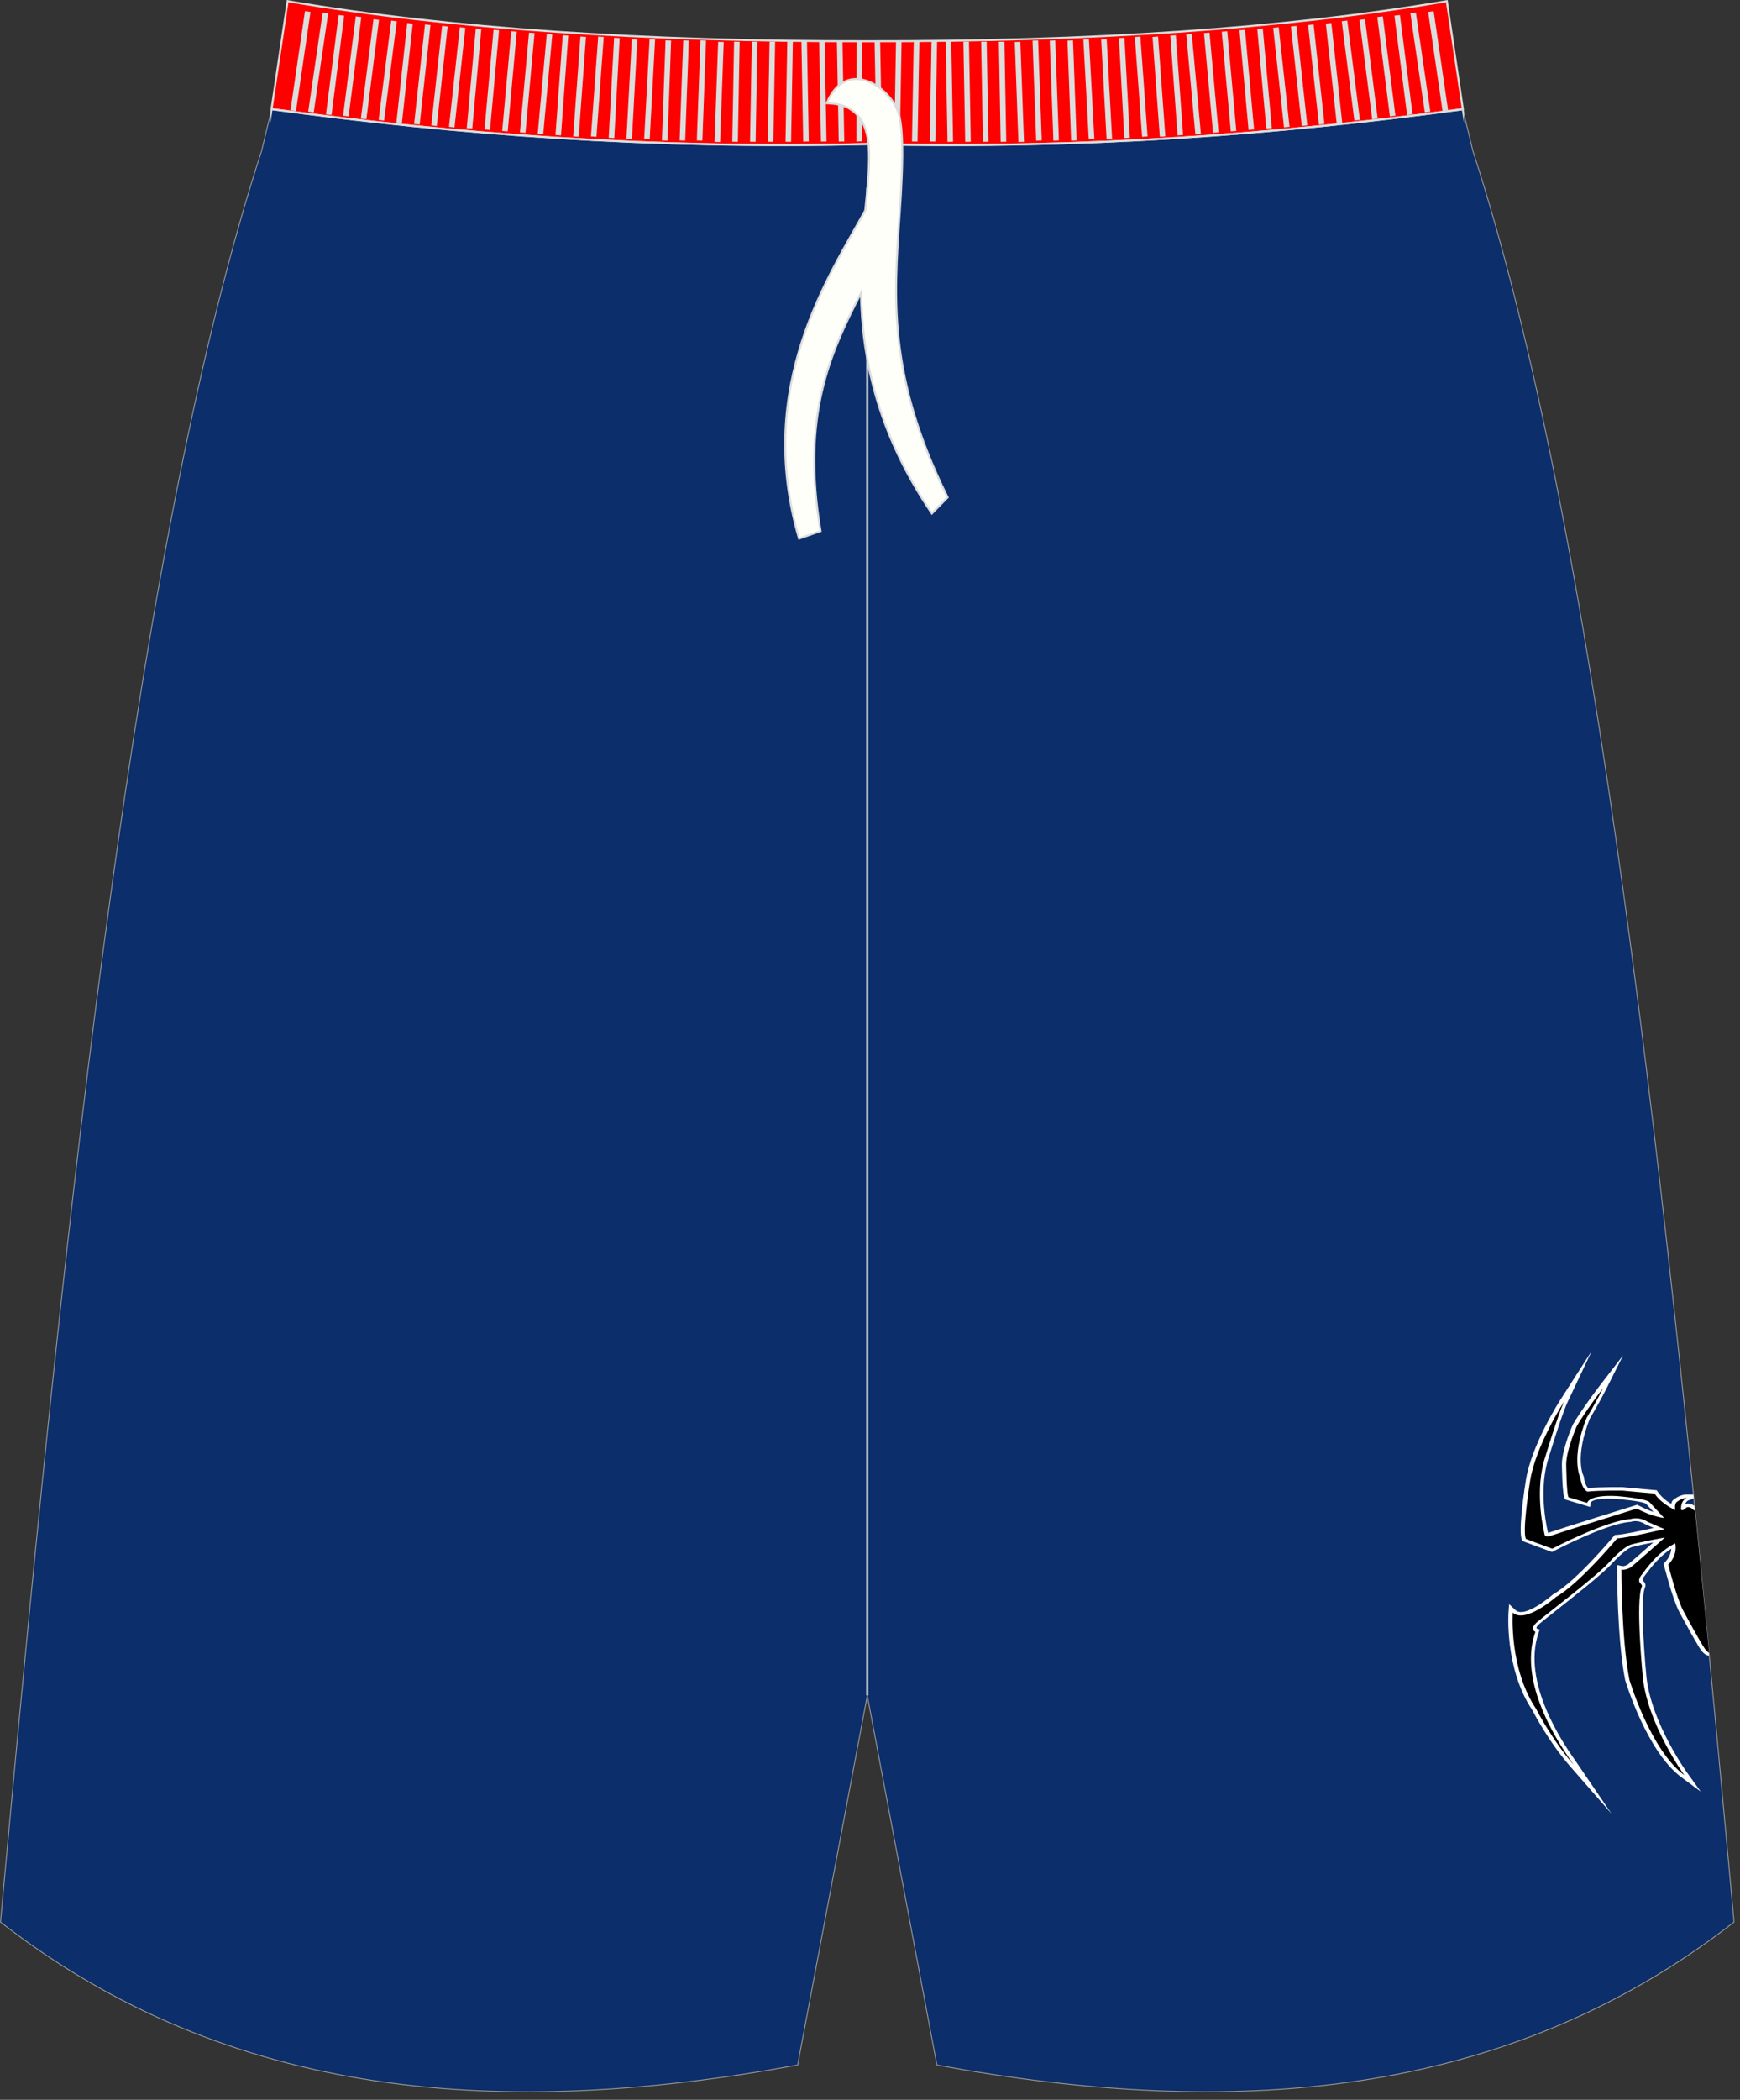 <?xml version="1.0" encoding="utf-8"?>
<!-- Generator: Adobe Illustrator 16.0.0, SVG Export Plug-In . SVG Version: 6.00 Build 0)  -->
<!DOCTYPE svg PUBLIC "-//W3C//DTD SVG 1.1//EN" "http://www.w3.org/Graphics/SVG/1.1/DTD/svg11.dtd">
<svg version="1.1" id="图层_1" xmlns="http://www.w3.org/2000/svg" xmlns:xlink="http://www.w3.org/1999/xlink" x="0px" y="0px"
	 width="340px" height="410px" viewbox="0 0 340 410" enable-background="new 0 0 340 410" xml:space="preserve">
<rect width="100%" height="100%" fill="#333333" stroke="none"/>
<path fill="#0C2E6A" stroke="#A1A1A1" stroke-width="0.162" stroke-miterlimit="22.926" d="M169.46,28.14
	c42.31,0.99,80.41-1.93,116.38-6.82l0.01,0.02l1.78,7.42l0.15,0.62c0,0.01,0,0.01,0,0.02c24.15,74.1,37.89,201.83,50.22,336.78
	l0.83,9.12c-44.78,34.83-98.29,38.46-155.76,27.91l-13.6-72.15l-13.61,72.15c-57.48,10.56-110.98,6.93-155.76-27.91l0.83-9.12
	C13.25,231.23,26.98,103.49,51.14,29.4c0,0,0-0.01,0-0.02l0.15-0.62l1.78-7.42l0-0.02C89.04,26.22,127.15,29.13,169.46,28.14z"/>
<path fill="#FFFFFF" d="M331.27,295.58c-0.08,0-0.16-0.01-0.23-0.02c-0.32-0.05-0.61-0.18-0.84-0.42c-0.03-0.03-0.06-0.06-0.09-0.09
	c-0.07-0.06-0.15-0.11-0.2-0.14c-0.2,0.2-0.48,0.38-0.73,0.47c-0.21,0.08-0.43,0.12-0.64,0.1c-0.17-0.02-0.32-0.06-0.46-0.14v0.49
	l-1.14-0.46c-0.01,0-2.56-1.08-4.16-3.2c-0.59-0.05-1.82-0.16-3.05-0.27c1.38,0.23,2.72,0.54,3.15,0.94l0.03,0.03l2.86,3.09
	l1.02,1.1l-1.75-0.1c0,0-2.22-0.15-5.35-1.76c-2.32,0.72-15.02,4.68-16.75,5.29l-0.1,0.03l-0.11,0.02c0,0-1.64,0.37-1.72-0.94
	c-0.17-0.67-1.9-7.89-0.1-14.44l0-0.02c0-0.01,0.3-0.98,0.73-2.39c-0.89,2.15-1.64,4.42-1.95,6.5l0,0c0,0.03-1.45,9.02-0.92,10.73
	l4.47,1.66c1.91-0.98,10.69-5.35,15.15-5.69c0.44-0.13,2.14-0.5,3.93,0.59c0.35,0.16,2.57,1.16,3.24,1.4l1.9,0.68l-2.06,0.48
	c-0.02,0.01-6.51,1.55-9.03,1.8c-1.25,1.48-7.65,8.9-11.87,11.31c-0.55,0.47-5.15,4.33-8.22,3.69c-0.03,2.61,0.21,9.46,3.33,15.4
	c-1.28-4.01-1.84-8.41-0.5-12.51c-0.46-0.42-0.86-1.27,0.73-2.62c0.44-0.37,1.48-1.19,2.81-2.24c3.68-2.89,9.62-7.56,11.21-9.41
	l0.01-0.01c0.01-0.01,2.79-3.07,4.61-3.59c1.63-0.46,6.65-1.39,6.66-1.39l2.28-0.42l-1.59,1.42c-0.02,0.02-6.18,5.51-6.89,5.97
	l-0.03,0.02c0,0-0.64,0.34-1.38,0.48c0.02,2.72,0.17,13.76,1.55,20.8c0.1,0.34,1.6,5.25,4.19,10.11c-1.41-3.1-2.67-6.67-3.07-10.17
	l0-0.01c0-0.05-1.54-15.4-0.14-18.25l0,0l0-0.01l0,0.01l0,0c0,0-0.05,0.09-0.12,0.07l-0.01,0.01l-0.02-0.02l-0.03-0.02l0,0
	c-0.2-0.19-0.91-0.98,0.1-2.29l0.28-0.37h0c1.05-1.41,3.37-4.51,6.63-6.09l0.93-0.45l0.19,0.83c0,0.01,0.61,2.31-1.3,4.42
	c0.33,1.27,1.71,6.54,2.84,8.64c0.58,1.08,1.37,2.52,2.1,3.82c0.63,1.13,1.26,2.21,1.71,2.95c0.21,0.34,0.34,0.6,0.43,0.78
	l0.15,1.51c-0.67-0.02-1.28-0.56-1.97-1.7c-0.43-0.7-1.06-1.81-1.72-2.99c-0.79-1.42-1.59-2.86-2.11-3.84
	c-1.34-2.5-2.99-9.13-3-9.15l-0.07-0.29l0.24-0.24c0.94-0.93,1.21-1.94,1.26-2.66c-2.38,1.52-4.15,3.89-5.01,5.04l0,0
	c-0.08,0.1-0.14,0.18-0.29,0.38c-0.49,0.64-0.26,0.81-0.26,0.81l0.05,0.04c0.7,0.65,0.42,1.19,0.42,1.19l-0.71-0.2l0.71,0.2
	c-1.24,2.53,0.22,17.38,0.25,17.69l0,0c1.03,9.05,7.98,18.64,8,18.67l2.6,3.61l-3.8-2.82c-6.81-5.05-10.94-18.85-10.95-18.9
	l-0.01-0.02l-0.01-0.03c-1.6-8.14-1.57-21.6-1.57-21.64v-0.84l1,0.21c0.39,0.08,1-0.25,1.03-0.26l0,0c0.48-0.34,3.23-2.75,5.04-4.36
	c-1.5,0.29-3.32,0.67-4.15,0.9c-1.29,0.37-3.63,2.9-3.82,3.1l0,0c-1.69,1.96-7.7,6.68-11.42,9.61c-1.3,1.02-2.32,1.82-2.77,2.21
	c-0.98,0.83-0.58,1-0.58,1l0.54,0.22l-0.17,0.48c-3.52,9.88,5.02,22.06,7.11,25.05l0,0c0.13,0.19,0.25,0.35,0.31,0.45l6.77,9.94
	l-8.08-9.25c-4.19-4.8-7.13-10.47-7.38-10.96c-5.45-8.12-4.66-19.1-4.65-19.13l0.11-1.57l1.25,1.16c1.87,1.74,7.29-3.03,7.31-3.04
	l0.06-0.05l0.07-0.04c4.43-2.49,11.72-11.24,11.74-11.27l0.23-0.27l0.39-0.02c1.32-0.06,4.94-0.84,7.19-1.35
	c-0.85-0.37-1.65-0.73-1.66-0.74l-0.05-0.02l-0.04-0.03c-1.39-0.87-2.6-0.43-2.6-0.43l-0.11,0.04l-0.13,0.01
	c-4.56,0.26-14.86,5.66-14.89,5.68l-0.37,0.19l-0.38-0.14l-5.12-1.9l-0.23-0.08l-0.11-0.19c-0.92-1.49,0.7-11.54,0.71-11.57h0
	c1.02-6.93,6.75-15.83,6.77-15.85l6.13-9.54l-4.73,10c-1.2,2.54-3.81,11.2-3.93,11.59c-1.75,6.38-0.01,13.46,0.12,13.95
	c2.59-0.89,17-5.37,17.04-5.38l0.37-0.12l0.32,0.17c1.12,0.6,2.1,0.99,2.89,1.25l-1.46-1.58c-0.62-0.56-5.48-0.95-5.86-0.98v0
	c-4.8-0.26-4.96,0.74-4.96,0.74l-0.14,0.83l-0.93-0.28l-3.63-1.09l-0.25-0.07l-0.13-0.19c-0.51-0.73-0.56-6.78-0.56-6.8l0-0.02
	c0.07-2.95,2.1-7.53,2.1-7.54l0.01-0.03l0.01-0.02c0.5-0.88,1.29-2.09,2.19-3.4c0.95-1.38,2.03-2.86,3.02-4.15l4.63-6l-3.27,6.51
	c-1.42,2.82-3.02,5.48-3.23,5.83c-3.07,7.75-1.24,11.2-1.23,11.21l0.04,0.08l0.01,0.09c0.21,1.5,0.65,2.01,0.87,2.18
	c2.33-0.22,6.59-0.17,6.6-0.17l0.06,0l0.04,0c2.19,0.22,6.29,0.57,6.3,0.57l0.37,0.03l0.18,0.26c0.76,1.11,1.84,1.91,2.65,2.41
	c0.07-0.23,0.16-0.45,0.16-0.45l0.09-0.18l0.1-0.08c1.37-1.2,2.69-1.12,2.7-1.12h1.27l0.07,0.74l-1.05,0.42
	c-0.29,0.12-0.46,0.38-0.56,0.64l-0.02,0.06c0.25-0.09,0.52-0.11,0.81-0.07c0.32,0.05,0.66,0.19,0.96,0.41L331.27,295.58
	L331.27,295.58L331.27,295.58z M311.81,291.73c-0.57,0.03-1.1,0.06-1.54,0.11l-0.22,0.02l-0.19-0.07c0,0-1.43-0.44-1.83-3.1
	c-0.22-0.48-1.21-3.07-0.06-7.94c-0.54,1.5-1.15,3.51-1.18,5.02c0,0.21,0.07,5.05,0.31,6.07l2.73,0.82
	C310.18,292.34,310.78,291.98,311.81,291.73z"/>
<path d="M331.21,294.95c-0.15-0.03-0.28-0.09-0.39-0.2c-0.5-0.52-1.13-0.63-1.42-0.28c-0.29,0.35-0.93,0.64-0.93,0.15
	c0-0.49,0.08-1.7,1.15-2.13c0,0-1.01-0.06-2.12,0.91c0,0-0.22,0.52-0.2,0.69c0.02,0.18,0.03,0.75,0.03,0.75s-2.57-1.08-4.04-3.22
	c0,0-4.44-0.38-6.3-0.57c0,0-4.57-0.06-6.77,0.2c0,0-1.09-0.32-1.42-2.72c0,0-1.95-3.69,1.23-11.68c0,0,1.74-2.85,3.23-5.83
	c-1.92,2.49-4.15,5.67-5.16,7.47c0,0-1.99,4.49-2.06,7.34c0,0,0.06,5.94,0.46,6.52l3.63,1.1c0,0,0.26-1.63,5.81-1.33
	c0,0,5.56,0.43,6.37,1.18l2.86,3.09c0,0-2.19-0.15-5.33-1.83c0,0-15.11,4.7-17.15,5.42c0,0-0.87,0.19-0.88-0.43
	c0,0-1.97-7.5-0.12-14.24c0,0,2.71-9.05,3.96-11.68c0,0-5.68,8.82-6.68,15.64c0,0-1.6,9.9-0.78,11.23l5.12,1.9
	c0,0,10.51-5.5,15.27-5.78c0,0,1.6-0.58,3.34,0.51c0,0,2.58,1.17,3.34,1.44c0,0-7.21,1.71-9.26,1.81c0,0-7.4,8.88-11.95,11.44
	c0,0-6.02,5.3-8.45,3.05c0,0-0.78,10.86,4.58,18.83c0,0,2.99,5.93,7.33,10.89c-1.35-1.99-11.32-15.23-7.49-25.96
	c0,0-1.29-0.53,0.41-1.97c1.69-1.44,11.88-9.14,14.11-11.73c0,0,2.64-2.91,4.22-3.35c1.58-0.45,6.56-1.37,6.56-1.37
	s-6.13,5.46-6.79,5.9c0,0-0.98,0.53-1.7,0.37c0,0-0.03,13.44,1.57,21.55c0,0,4.08,13.68,10.73,18.6c0,0-7.05-9.73-8.1-18.91
	c0,0-1.52-15.28-0.19-17.97c0,0,0.11-0.2-0.3-0.58c0,0-0.67-0.5,0.16-1.57c0.82-1.07,3.21-4.58,6.64-6.24c0,0,0.59,2.22-1.36,4.15
	c0,0,1.64,6.58,2.95,9.03c1.02,1.91,2.86,5.23,3.82,6.8c0.5,0.83,0.88,1.26,1.21,1.36C333.03,313.36,332.13,304.11,331.21,294.95z"
	/>
<path fill="#FF0000" stroke="#DCDDDD" stroke-width="0.4" stroke-miterlimit="22.926" d="M169.46,28.14
	c42.31,0.99,80.41-1.93,116.39-6.82l0,0.02l-3.14-21.11c-31.76,5.38-69.7,7.9-113.25,7.83C125.9,8.13,87.97,5.61,56.2,0.23
	l-3.14,21.11l0-0.02C89.04,26.21,127.15,29.13,169.46,28.14z"/>
<line fill="none" stroke="#DCDDDD" stroke-width="0.4" stroke-miterlimit="22.926" x1="169.46" y1="331.05" x2="169.46" y2="36.66"/>
<path fill="none" stroke="#DCDDDD" stroke-width="0.4" stroke-miterlimit="22.926" d="M53.1,21.3
	c35.98,4.89,74.08,7.81,116.39,6.82c42.31,0.99,80.38-1.9,116.35-6.8l0.04-0.01"/>
<g>
	<path fill="#DCDDDD" d="M56.76,21.53l2.83-19.35l1.08,0.15l-2.83,19.35L56.76,21.53L56.76,21.53L56.76,21.53L56.76,21.53z
		 M60.22,21.8L60.22,21.8l1.08,0.15l2.82-19.35l-1.07-0.15L60.22,21.8L60.22,21.8L60.22,21.8L60.22,21.8z M63.69,22.33L63.69,22.33
		l2.48-19.4l1.08,0.13l-2.47,19.4L63.69,22.33L63.69,22.33L63.69,22.33L63.69,22.33z M67.04,22.6L67.04,22.6l1.08,0.13l2.48-19.4
		L69.52,3.2L67.04,22.6L67.04,22.6L67.04,22.6L67.04,22.6z M70.51,23.15L70.51,23.15l2.47-19.4l1.08,0.13l-2.47,19.4L70.51,23.15
		L70.51,23.15L70.51,23.15L70.51,23.15z M73.98,23.42L73.98,23.42l1.08,0.13l2.47-19.4l-1.08-0.13L73.98,23.42L73.98,23.42
		L73.98,23.42L73.98,23.42z M77.45,23.95L77.45,23.95l2.12-19.44l1.08,0.11l-2.12,19.44L77.45,23.95L77.45,23.95L77.45,23.95
		L77.45,23.95z M80.91,24.22L80.91,24.22l2.13-19.44l1.08,0.11L82,24.33L80.91,24.22L80.91,24.22L80.91,24.22L80.91,24.22z
		 M84.27,24.49L84.27,24.49l2.12-19.43l1.08,0.1L85.35,24.6L84.27,24.49L84.27,24.49L84.27,24.49L84.27,24.49z M87.73,24.77
		L87.73,24.77l2.12-19.44l1.08,0.11l-2.12,19.44L87.73,24.77L87.73,24.77L87.73,24.77L87.73,24.77z M91.2,25.02L91.2,25.02
		l1.77-19.47l1.08,0.09l-1.77,19.47L91.2,25.02L91.2,25.02L91.2,25.02L91.2,25.02z M94.67,25.29L94.67,25.29l1.77-19.47l1.08,0.09
		l-1.77,19.47L94.67,25.29L94.67,25.29L94.67,25.29L94.67,25.29z M98.13,25.57L98.13,25.57L99.9,6.1l1.08,0.09l-1.77,19.47
		L98.13,25.57L98.13,25.57L98.13,25.57L98.13,25.57z M101.6,25.84L101.6,25.84l1.77-19.47l1.08,0.09l-1.77,19.47L101.6,25.84
		L101.6,25.84L101.6,25.84L101.6,25.84z M105.07,26.11L105.07,26.11l1.77-19.47l1.08,0.09l-1.77,19.47L105.07,26.11L105.07,26.11
		L105.07,26.11L105.07,26.11z M108.54,26.37L108.54,26.37l1.42-19.49l1.08,0.07l-1.42,19.5L108.54,26.37L108.54,26.37L108.54,26.37
		L108.54,26.37z M112,26.64L112,26.64l1.42-19.5l1.08,0.07l-1.42,19.5L112,26.64L112,26.64L112,26.64L112,26.64z M115.47,26.64
		L115.47,26.64l1.42-19.5l1.08,0.07l-1.42,19.5L115.47,26.64L115.47,26.64L115.47,26.64L115.47,26.64z M118.94,26.9L118.94,26.9
		L120,7.38l1.09,0.06l-1.06,19.52L118.94,26.9L118.94,26.9L118.94,26.9L118.94,26.9z M122.4,27.17L122.4,27.17l1.06-19.52l1.08,0.05
		l-1.06,19.52L122.4,27.17L122.4,27.17L122.4,27.17L122.4,27.17z M125.87,27.17L125.87,27.17l1.06-19.52l1.08,0.05l-1.06,19.52
		L125.87,27.17L125.87,27.17L125.87,27.17L125.87,27.17z M129.34,27.42L129.34,27.42l0.71-19.53l1.09,0.04l-0.71,19.53L129.34,27.42
		L129.34,27.42L129.34,27.42L129.34,27.42z M132.8,27.42L132.8,27.42l0.71-19.53l1.09,0.04l-0.71,19.53L132.8,27.42L132.8,27.42
		L132.8,27.42L132.8,27.42z M136.16,27.42L136.16,27.42l0.71-19.53l1.09,0.04l-0.71,19.53L136.16,27.42L136.16,27.42L136.16,27.42
		L136.16,27.42z M139.62,27.7L139.62,27.7l0.71-19.53l1.09,0.04l-0.71,19.53L139.62,27.7L139.62,27.7L139.62,27.7L139.62,27.7z
		 M143.09,27.68L143.09,27.68l0.35-19.54l1.09,0.02l-0.35,19.54L143.09,27.68L143.09,27.68L143.09,27.68L143.09,27.68z
		 M146.56,27.68L146.56,27.68l0.35-19.54L148,8.16l-0.35,19.54L146.56,27.68L146.56,27.68L146.56,27.68L146.56,27.68z M150.02,27.68
		L150.02,27.68l0.35-19.54l1.09,0.02l-0.35,19.54L150.02,27.68L150.02,27.68L150.02,27.68L150.02,27.68z M153.49,27.68L153.49,27.68
		l0.35-19.54l1.09,0.02l-0.35,19.54L153.49,27.68L153.49,27.68L153.49,27.68L153.49,27.68z M156.95,27.65L156.95,27.65L156.6,8.11
		l1.09-0.02l0.35,19.54L156.95,27.65L156.95,27.65L156.95,27.65L156.95,27.65z M160.42,27.65L160.42,27.65l-0.35-19.54l1.08-0.02
		l0.35,19.54L160.42,27.65L160.42,27.65L160.42,27.65L160.42,27.65z M163.89,27.65L163.89,27.65l-0.36-19.54l1.09-0.02l0.35,19.54
		L163.89,27.65L163.89,27.65L163.89,27.65L163.89,27.65z M167.36,27.63L167.36,27.63l0.03-19.53l1.09-0.04l-0.03,19.53L167.36,27.63
		z"/>
	<path fill="#DCDDDD" d="M282.96,21.53l-2.82-19.35l-1.08,0.15l2.82,19.35L282.96,21.53L282.96,21.53L282.96,21.53L282.96,21.53z
		 M279.49,21.8L279.49,21.8l-1.08,0.15l-2.82-19.35l1.07-0.15L279.49,21.8L279.49,21.8L279.49,21.8L279.49,21.8z M276.02,22.33
		L276.02,22.33l-2.47-19.4l-1.08,0.13l2.48,19.4L276.02,22.33L276.02,22.33L276.02,22.33L276.02,22.33z M272.67,22.6L272.67,22.6
		l-1.08,0.13l-2.47-19.4l1.08-0.13L272.67,22.6L272.67,22.6L272.67,22.6L272.67,22.6z M269.2,23.15L269.2,23.15l-2.47-19.4
		l-1.08,0.13l2.48,19.4L269.2,23.15L269.2,23.15L269.2,23.15L269.2,23.15z M265.73,23.42L265.73,23.42l-1.08,0.13l-2.47-19.4
		l1.08-0.13L265.73,23.42L265.73,23.42L265.73,23.42L265.73,23.42z M262.27,23.95L262.27,23.95l-2.12-19.44l-1.08,0.11l2.12,19.44
		L262.27,23.95L262.27,23.95L262.27,23.95L262.27,23.95z M258.8,24.22L258.8,24.22l-2.12-19.44l-1.08,0.11l2.12,19.44L258.8,24.22
		L258.8,24.22L258.8,24.22L258.8,24.22z M255.45,24.49L255.45,24.49l-2.12-19.43l-1.08,0.1l2.12,19.44L255.45,24.49L255.45,24.49
		L255.45,24.49L255.45,24.49z M251.98,24.77L251.98,24.77l-2.12-19.44l-1.08,0.11l2.12,19.43L251.98,24.77L251.98,24.77
		L251.98,24.77L251.98,24.77z M248.52,25.02L248.52,25.02l-1.77-19.47l-1.08,0.09l1.77,19.47L248.52,25.02L248.52,25.02
		L248.52,25.02L248.52,25.02z M245.05,25.29L245.05,25.29l-1.77-19.47l-1.08,0.09l1.77,19.47L245.05,25.29L245.05,25.29
		L245.05,25.29L245.05,25.29z M241.58,25.57L241.58,25.57L239.81,6.1l-1.08,0.09l1.77,19.47L241.58,25.57L241.58,25.57L241.58,25.57
		L241.58,25.57z M238.11,25.84L238.11,25.84l-1.77-19.47l-1.08,0.09l1.77,19.47L238.11,25.84L238.11,25.84L238.11,25.84
		L238.11,25.84z M234.65,26.11L234.65,26.11l-1.77-19.47l-1.08,0.09l1.77,19.47L234.65,26.11L234.65,26.11L234.65,26.11
		L234.65,26.11z M231.18,26.37L231.18,26.37l-1.42-19.49l-1.08,0.07l1.42,19.5L231.18,26.37L231.18,26.37L231.18,26.37L231.18,26.37
		z M227.71,26.64L227.71,26.64l-1.42-19.5l-1.08,0.08l1.42,19.49L227.71,26.64L227.71,26.64L227.71,26.64L227.71,26.64z
		 M224.24,26.64L224.24,26.64l-1.41-19.5l-1.08,0.08l1.42,19.49L224.24,26.64L224.24,26.64L224.24,26.64L224.24,26.64z M220.78,26.9
		L220.78,26.9l-1.06-19.52l-1.08,0.06l1.06,19.52L220.78,26.9L220.78,26.9L220.78,26.9L220.78,26.9z M217.31,27.17L217.31,27.17
		l-1.06-19.52l-1.08,0.05l1.06,19.52L217.31,27.17L217.31,27.17L217.31,27.17L217.31,27.17z M213.84,27.17L213.84,27.17l-1.06-19.52
		l-1.09,0.05l1.06,19.52L213.84,27.17L213.84,27.17L213.84,27.17L213.84,27.17z M210.38,27.42L210.38,27.42L209.67,7.9l-1.08,0.04
		l0.71,19.53L210.38,27.42L210.38,27.42L210.38,27.42L210.38,27.42z M206.91,27.42L206.91,27.42L206.2,7.9l-1.08,0.04l0.71,19.53
		L206.91,27.42L206.91,27.42L206.91,27.42L206.91,27.42z M203.56,27.42L203.56,27.42L202.85,7.9l-1.09,0.04l0.71,19.53L203.56,27.42
		L203.56,27.42L203.56,27.42L203.56,27.42z M200.09,27.7L200.09,27.7l-0.71-19.53l-1.09,0.04l0.71,19.53L200.09,27.7L200.09,27.7
		L200.09,27.7L200.09,27.7z M196.62,27.68L196.62,27.68l-0.35-19.54l-1.09,0.02l0.35,19.54L196.62,27.68L196.62,27.68L196.62,27.68
		L196.62,27.68z M193.16,27.68L193.16,27.68L192.8,8.14l-1.08,0.02l0.35,19.54L193.16,27.68L193.16,27.68L193.16,27.68L193.16,27.68
		z M189.69,27.68L189.69,27.68l-0.35-19.54l-1.09,0.02l0.35,19.54L189.69,27.68L189.69,27.68L189.69,27.68L189.69,27.68z
		 M186.23,27.68L186.23,27.68l-0.35-19.54l-1.09,0.02l0.35,19.54L186.23,27.68L186.23,27.68L186.23,27.68L186.23,27.68z
		 M182.76,27.65L182.76,27.65l0.35-19.54l-1.09-0.02l-0.35,19.54L182.76,27.65L182.76,27.65L182.76,27.65L182.76,27.65z
		 M179.29,27.65L179.29,27.65l0.35-19.54l-1.09-0.02l-0.35,19.54L179.29,27.65L179.29,27.65L179.29,27.65L179.29,27.65z
		 M175.82,27.65L175.82,27.65l0.35-19.54l-1.09-0.02l-0.35,19.54L175.82,27.65L175.82,27.65L175.82,27.65L175.82,27.65z
		 M172.36,27.63L172.36,27.63L171.98,8.1l-1.09-0.04l0.38,19.53L172.36,27.63z"/>
</g>
<path fill="#FFFFFA" stroke="#DCDDDD" stroke-width="0.4" stroke-miterlimit="22.926" d="M161.56,20.14
	c1.42,0.1,2.91,0.2,4.27,0.98c5.09,2.91,4.23,9.94,3.25,19.94c-6.83,12.51-21.73,34.06-12.94,64.1l4.19-1.47
	c-3.79-22.52,1.85-34.66,7.91-46.49c0.22,12.36,2.98,27.07,13.85,43.05l3.07-3.13c-12.74-25.74-10.17-41.51-9.14-59.07
	c0.25-4.58,0.55-10.9-0.16-14.77C175.02,17.45,165.43,10.69,161.56,20.14z"/>
</svg>
